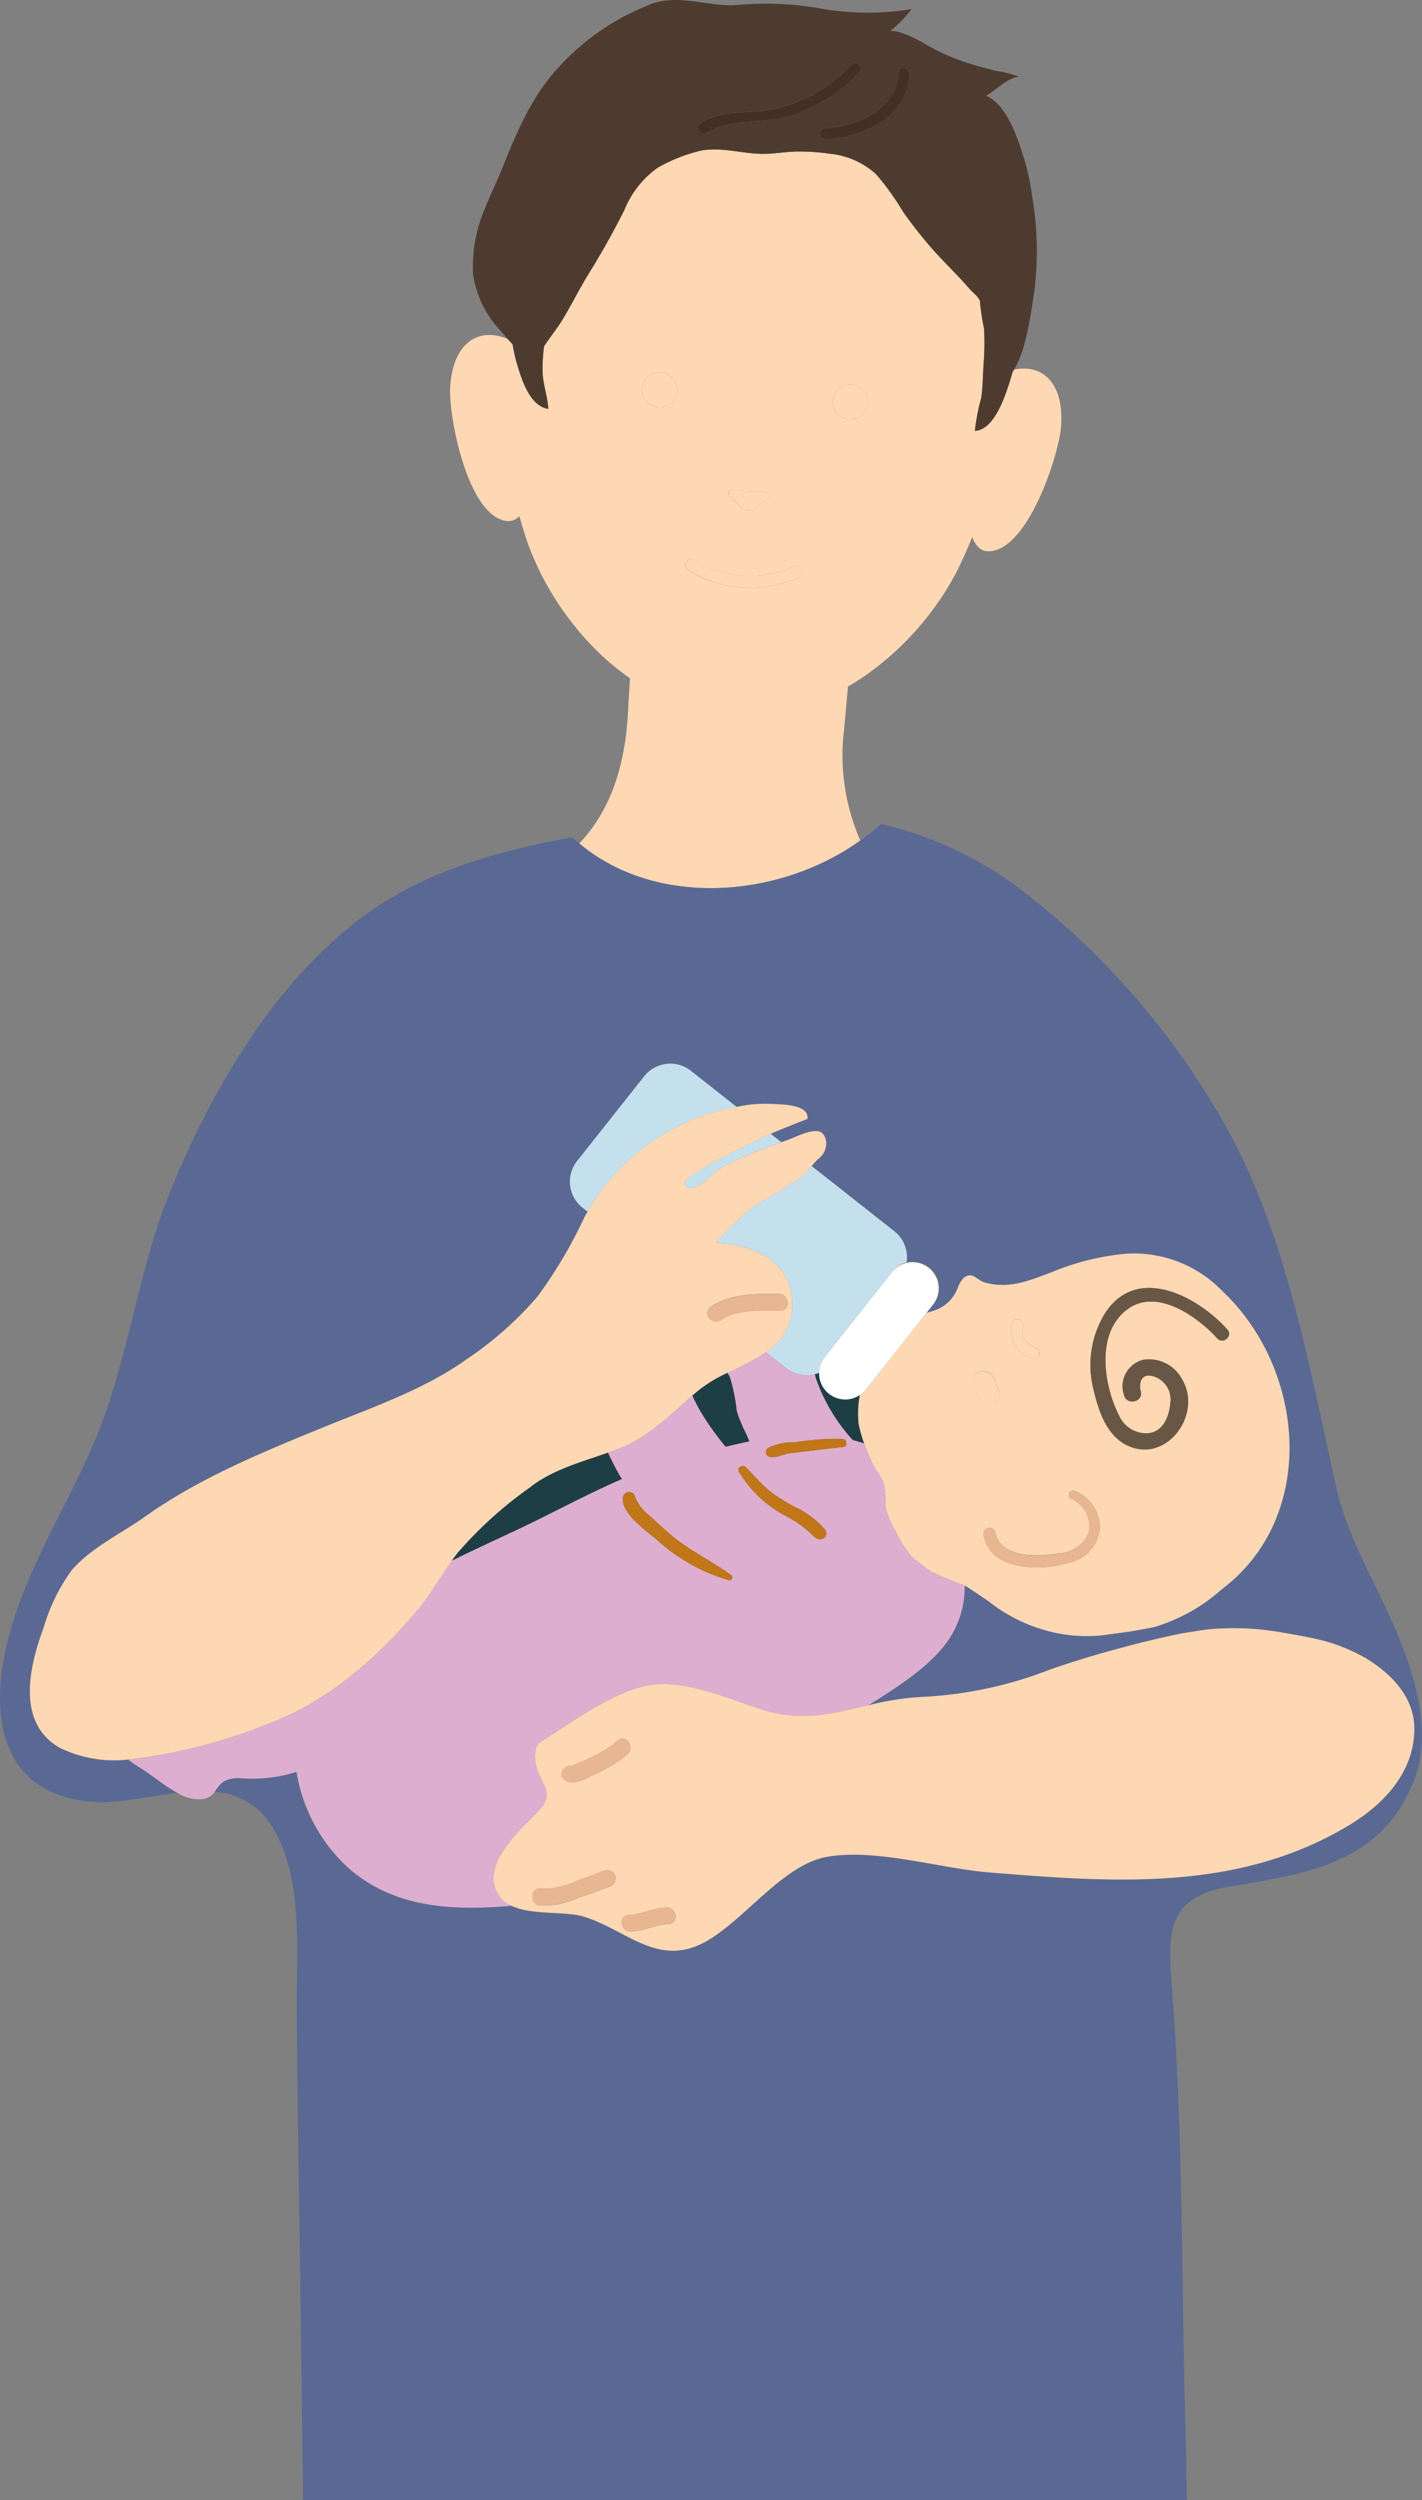 <svg xmlns="http://www.w3.org/2000/svg" xmlns:xlink="http://www.w3.org/1999/xlink" width="105.361" height="185.193" viewBox="0 0 105.361 185.193">
  <rect x="0" y="0" width="105.361" height="185.193" fill="#808080" stroke="none"/>
  <defs>
    <clipPath id="clip-path">
      <rect id="長方形_4773" data-name="長方形 4773" width="105.361" height="185.193" fill="none"/>
    </clipPath>
  </defs>
  <g id="fig-num06" transform="translate(0 0.001)">
    <g id="グループ_4242" data-name="グループ 4242" transform="translate(0 -0.001)" clip-path="url(#clip-path)">
      <path id="パス_34079" data-name="パス 34079" d="M220.1,114.16a15.716,15.716,0,0,1-1.206-8.184c.028-.314.153-1.625.292-3.23.426-.245.839-.5,1.235-.772a21.809,21.809,0,0,0,6.8-7.692c.426-.843.813-1.711,1.165-2.6.259.629.623,1.026,1.129,1.049,2.95.133,5.318-7.152,5.461-9.276.224-3.318-1.487-4.61-3.5-4.173-.006.009-.01.019-.016.028-.024.039-.05.083-.078.13l-.008.027c-.373,1.271-1.221,4.279-2.791,4.345a15.617,15.617,0,0,1,.47-2.446c.128-.846.122-1.739.181-2.595a19.5,19.5,0,0,0,.028-2.55,15.719,15.719,0,0,1-.31-2.074c-.055-.082-.112-.163-.17-.242-.161-.216-.391-.375-.569-.582-.871-1.019-1.928-2.006-2.835-3.045a32.61,32.61,0,0,1-2.138-2.728,18.923,18.923,0,0,0-2-2.772,5.955,5.955,0,0,0-3.39-1.491,16.04,16.04,0,0,0-2.3-.165c-.831-.006-1.652.15-2.482.17-1.6.037-3.09-.507-4.709-.255a12.208,12.208,0,0,0-3.269,1.276,7.1,7.1,0,0,0-2.476,3.135c-.815,1.617-1.681,3.174-2.644,4.719l-.127.209c-.641,1.059-1.187,2.172-1.833,3.229-.379.619-.9,1.266-1.347,1.935a12.746,12.746,0,0,0-.114,1.887c.018.918.39,1.87.424,2.758-1.321-.186-1.936-2.067-2.272-3.18a12.074,12.074,0,0,1-.371-1.607q-.2-.209-.388-.418c0,.007,0,.014,0,.021-2.023-.862-4.029.154-4.231,3.608-.123,2.125,1.312,9.649,4.256,9.888a1.07,1.07,0,0,0,.868-.372q.314,1.133.706,2.232a21.787,21.787,0,0,0,5.751,8.414,19.877,19.877,0,0,0,1.745,1.37c-.089,1.419-.152,2.544-.17,2.831-.177,2.858-.918,6.6-3.59,9.406,5.607,4.718,14.706,4.155,20.814-.217m-2.02-32.679a1.3,1.3,0,1,1,1.107,1.469,1.3,1.3,0,0,1-1.107-1.469m-7.346,6.731,2.239.141c.427.027.5.266.166.532l-.783.619a.888.888,0,0,1-1.155-.073l-.7-.713c-.3-.305-.2-.533.232-.506m-3.514,5.324a.437.437,0,0,1,.6-.144,7.9,7.9,0,0,0,7.391.465.438.438,0,0,1,.36.8,8.781,8.781,0,0,1-8.208-.517.438.438,0,0,1-.144-.6M203.94,80.591a1.3,1.3,0,1,1,1.108,1.469,1.3,1.3,0,0,1-1.108-1.469" transform="translate(-156.357 -51.898)" fill="#fed8b2"/>
      <path id="パス_34080" data-name="パス 34080" d="M291.769,580.052a13.016,13.016,0,0,0,.81,1.518,21.441,21.441,0,0,0,1.662,2.284c.282-.07.565-.139.848-.205q.461-.108.922-.2c-.089-.194-.176-.391-.26-.592a10.178,10.178,0,0,1-.67-1.625c-.006-.027-.014-.053-.019-.08a13.091,13.091,0,0,0-.5-2.453,1.221,1.221,0,0,0-.2-.329,10.739,10.739,0,0,0-2.142,1.3c-.151.125-.3.253-.448.382" transform="translate(-240.471 -476.678)" fill="#1e3e46"/>
      <path id="パス_34081" data-name="パス 34081" d="M346.777,580.026a1.938,1.938,0,0,1-3.024-1.637,2.48,2.48,0,0,1-.307.1,2.394,2.394,0,0,0,.068.31,13.228,13.228,0,0,0,2.732,4.571c.126.033.252.065.378.1.161.048.317.1.474.157a10.257,10.257,0,0,1-.412-1.453,7.389,7.389,0,0,1,.091-2.151" transform="translate(-283.062 -476.697)" fill="#1e3e46"/>
      <path id="パス_34082" data-name="パス 34082" d="M190.722,619.449c-.138.183-.272.368-.4.554,1.536-.757,3.087-1.478,4.576-2.17,2.737-1.272,5.323-2.714,8.047-3.888-.1-.176-.208-.354-.308-.534-.256-.463-.5-.94-.723-1.436-2,.706-4.145,1.27-5.806,2.591a29.7,29.7,0,0,0-5.383,4.883" transform="translate(-156.858 -504.378)" fill="#1e3e46"/>
      <path id="パス_34083" data-name="パス 34083" d="M98.964,396.062c-1.952-8.643-3.455-17.469-7.549-25.431a57.17,57.17,0,0,0-15.478-18.393,27.251,27.251,0,0,0-10.666-5.09,16.926,16.926,0,0,1-1.528,1.227c-6.108,4.373-15.207,4.936-20.814.217-.176-.148-.35-.3-.518-.458-5.34.967-10.72,2.437-15.189,5.633-6.744,4.824-11.588,13.072-14.7,20.834-2.319,5.783-2.989,12.034-5.317,17.786-2.239,5.535-5.8,10.572-6.912,16.526-1,5.367.407,10.191,6.569,10.671,1.84.143,4.095-.41,6.281-.664-.955-.515-1.888-1.312-2.6-1.755a12.087,12.087,0,0,1-1.043-.711,9.208,9.208,0,0,1-5.051-.862c-3.258-1.825-2.29-6.026-1.222-8.878a13.821,13.821,0,0,1,2.1-4.3c1.455-1.668,3.632-2.682,5.414-3.948,3.991-2.835,8.567-4.716,13.071-6.562,3.582-1.468,7.589-2.821,10.754-5.094a26.006,26.006,0,0,0,5.251-4.639,34.278,34.278,0,0,0,3.475-5.865c.078-.149.163-.294.246-.44l-.372-.293a2.456,2.456,0,0,1-.406-3.455l4.971-6.279a2.468,2.468,0,0,1,3.462-.405l3.394,2.676c.258-.052.518-.1.78-.14a9.994,9.994,0,0,1,2.01-.07c.717.035,2.591.058,2.445,1.1-.916.367-1.826.707-2.72,1.1l.794.626.41-.145c.547-.188,1.987-.956,2.557-.575a.993.993,0,0,1,.353.737,1.436,1.436,0,0,1-.609,1.233,4.723,4.723,0,0,0-.468.518l6.127,4.832a2.455,2.455,0,0,1,.907,2.3,1.936,1.936,0,0,1,2,3.076l-.518.654a4.381,4.381,0,0,0,.657-.2,2.781,2.781,0,0,0,1.644-1.635c.148-.374.444-1,.989-.929.31.037.649.424,1.018.524,1.851.5,3.305-.145,5.009-.785a18.731,18.731,0,0,1,5.541-1.353,9.117,9.117,0,0,1,7.058,2.779c6.154,5.8,7.105,16.7-.07,22.1a13.162,13.162,0,0,1-4.979,2.778c-.449.093-.939.179-1.391.262-.8.145-1.618.222-2.417.346a11.239,11.239,0,0,1-4.544-.449,12.007,12.007,0,0,1-3.923-2.064c-.56-.38-1.108-.762-1.678-1.116-.033-.02-.066-.039-.1-.057a6.92,6.92,0,0,1-.929,3.6c-1.265,2.2-3.98,3.859-6.068,5.192-.056.036-.113.069-.169.1a20.749,20.749,0,0,1,3.895-.628,29.877,29.877,0,0,0,9.609-2.035,44.2,44.2,0,0,1,5.148-1.573,43.815,43.815,0,0,1,4.692-1.119c.729-.1,1.478-.255,2.2-.309a20.3,20.3,0,0,1,4.785.2c.777.133,1.547.26,2.3.418a13.248,13.248,0,0,1,4.237,1.531c1.864,1.122,3.588,2.845,3.619,5.16.043,3.2-2.184,5.615-4.794,7.2-8.216,4.975-17.508,4.268-26.707,3.52-3.713-.3-8.338-1.791-12.026-1.152-3.2.554-6.089,4.644-8.912,6.243-3.554,2.013-5.841-.785-9.045-1.8-1.422-.451-3.9-.086-5.428-.828-.156.019-.312.037-.474.049-4.243.314-8.336.033-11.635-2.879a12.3,12.3,0,0,1-3.8-7.085,11.009,11.009,0,0,1-1.2.311,11.56,11.56,0,0,1-2.79.177,2.322,2.322,0,0,0-1.44.251,2.965,2.965,0,0,0-.629.749,5.2,5.2,0,0,1,3.594,1.7c3.1,3.526,2.445,10.042,2.48,14.335.056,7.054.175,14.1.281,21.157.015,1.024.115,9.608.191,15.272H87.94c-.033-2.06-.073-4.176-.079-4.39-.338-11.212-.156-22.392-1.025-33.589-.314-4.049-.386-6.675,4.2-7.462,5.688-.976,11.165-1.631,13.671-7.713,1.5-3.638.13-8-1.34-11.42-1.585-3.688-3.5-6.646-4.407-10.67" transform="translate(0 -286.113)" fill="#5a6994"/>
      <path id="パス_34084" data-name="パス 34084" d="M352.111,164.481A1.3,1.3,0,1,0,351,163.011a1.3,1.3,0,0,0,1.107,1.469" transform="translate(-289.28 -133.428)" fill="#fed8b2"/>
      <path id="パス_34085" data-name="パス 34085" d="M271.684,159.417a1.3,1.3,0,1,0-1.108-1.469,1.3,1.3,0,0,0,1.108,1.469" transform="translate(-222.993 -129.254)" fill="#fed8b2"/>
      <path id="パス_34086" data-name="パス 34086" d="M307.861,207.752a.888.888,0,0,0,1.155.073l.783-.619c.336-.266.261-.505-.166-.532l-2.239-.141c-.428-.027-.532.2-.232.506Z" transform="translate(-253.016 -170.219)" fill="#fed8b2"/>
      <path id="パス_34087" data-name="パス 34087" d="M289.139,236.445a8.782,8.782,0,0,0,8.208.517.438.438,0,0,0-.36-.8,7.9,7.9,0,0,1-7.391-.465.438.438,0,0,0-.458.747" transform="translate(-238.131 -194.205)" fill="#fed8b2"/>
      <path id="パス_34088" data-name="パス 34088" d="M202.121,25.5a12.067,12.067,0,0,0,.371,1.607c.336,1.113.951,2.993,2.272,3.18-.033-.888-.406-1.84-.424-2.758a12.717,12.717,0,0,1,.114-1.887c.445-.669.967-1.316,1.347-1.935.646-1.056,1.192-2.17,1.833-3.228l.127-.209c.962-1.546,1.829-3.1,2.644-4.72a7.1,7.1,0,0,1,2.476-3.135,12.207,12.207,0,0,1,3.269-1.276c1.619-.252,3.11.292,4.708.255.83-.02,1.651-.175,2.482-.17a16.04,16.04,0,0,1,2.3.165,5.957,5.957,0,0,1,3.39,1.491,18.906,18.906,0,0,1,2,2.772,32.637,32.637,0,0,0,2.138,2.728c.907,1.039,1.964,2.026,2.835,3.045.177.207.408.367.569.583.059.079.115.16.17.242a15.728,15.728,0,0,0,.31,2.075,19.5,19.5,0,0,1-.028,2.55c-.059.856-.054,1.749-.181,2.595a15.613,15.613,0,0,0-.47,2.446c1.569-.066,2.417-3.074,2.791-4.345,0-.009.005-.018.008-.027l.078-.13c.005-.009.01-.019.016-.028.95-1.57,1.234-4.155,1.491-5.669a23.974,23.974,0,0,0-.132-7.111,17.543,17.543,0,0,0-.555-2.674c-.46-1.521-1.3-4.187-2.864-4.831.618-.368,1.743-1.445,2.45-1.412a7.7,7.7,0,0,0-1.7-.438c-.862-.207-1.7-.437-2.538-.728a15.876,15.876,0,0,1-2.844-1.331c-.365-.215-2.2-1.175-2.555-.827a9.611,9.611,0,0,0,1.66-1.688A20.141,20.141,0,0,1,224.7.588a23.211,23.211,0,0,0-5.909-.222C216.722.549,214.5-.486,212.4.293a18.023,18.023,0,0,0-6.776,4.583c-2.127,2.262-3.214,4.95-4.354,7.78-.368.914-.816,1.794-1.169,2.715a10.836,10.836,0,0,0-.91,4.967,7.758,7.758,0,0,0,1.935,4.053c.2.233.4.461.607.688q.192.21.388.418m28.608-20.13c.038-.534.853-.364.815.163l-.005.078a.238.238,0,0,1-.009.032c-.292,3.1-3.46,4.5-6.2,4.681a.416.416,0,0,1-.05-.83c2.431-.158,5.252-1.312,5.45-4.124m-3.521-.579c.362-.394.984.157.622.552a12.025,12.025,0,0,1-4.861,3.143c-2.039.75-4.648.188-6.469,1.344a.416.416,0,0,1-.452-.7c1.348-.855,2.871-.768,4.412-.9a10.765,10.765,0,0,0,6.75-3.441" transform="translate(-164.138 0.001)" fill="#4e3b30"/>
      <path id="パス_34089" data-name="パス 34089" d="M345.98,33.13a.416.416,0,0,0,.05.83c2.742-.178,5.91-1.577,6.2-4.681a.256.256,0,0,0,.009-.032l.005-.078c.037-.527-.778-.7-.815-.163-.2,2.813-3.02,3.966-5.45,4.124" transform="translate(-284.839 -23.637)" fill="#423026"/>
      <path id="パス_34090" data-name="パス 34090" d="M298.774,30.044c-1.541.133-3.064.046-4.412.9a.416.416,0,0,0,.452.7c1.822-1.156,4.431-.594,6.469-1.344a12.025,12.025,0,0,0,4.862-3.143c.362-.395-.26-.946-.622-.552a10.765,10.765,0,0,1-6.75,3.441" transform="translate(-242.453 -21.813)" fill="#423026"/>
      <path id="パス_34091" data-name="パス 34091" d="M361.7,538.548a7.383,7.383,0,0,0-.091,2.151,10.247,10.247,0,0,0,.412,1.452c.171.478.37.947.577,1.41.226.5.573.871.8,1.358a4.784,4.784,0,0,1,.173,1.734,5.3,5.3,0,0,0,.721,1.874,8.9,8.9,0,0,0,1.215,1.97,11.153,11.153,0,0,0,1.536,1.162,24.331,24.331,0,0,0,2.416,1c.033.019.067.037.1.057.569.354,1.118.736,1.678,1.116a12.005,12.005,0,0,0,3.923,2.064,11.239,11.239,0,0,0,4.544.449c.8-.124,1.622-.2,2.417-.346.453-.083.943-.169,1.391-.262a13.159,13.159,0,0,0,4.979-2.777c7.175-5.405,6.224-16.3.07-22.1a9.118,9.118,0,0,0-7.058-2.779,18.727,18.727,0,0,0-5.541,1.353c-1.7.64-3.159,1.287-5.01.785-.369-.1-.708-.487-1.018-.524-.545-.066-.841.555-.989.929a2.78,2.78,0,0,1-1.644,1.635,4.375,4.375,0,0,1-.657.2l-4.5,5.688a1.93,1.93,0,0,1-.437.4m18.227-6.159c2.377-3.512,6.827-1.128,9,1.311.429.48-.32,1.126-.754.652-1.462-1.6-4.426-3.73-6.592-2.2-2.468,1.746-1.829,5.73-.642,8a2.19,2.19,0,0,0,2.19,1.219c1.1-.16,1.5-1.33,1.57-2.284a1.782,1.782,0,0,0-1.309-1.939c-.836-.225-1.052.484-.883,1.14.2.793-1.078,1.055-1.248.249a2.021,2.021,0,0,1,1.411-2.595,2.767,2.767,0,0,1,2.886,1.427c1.555,2.554-1.085,6.233-3.963,4.952-1.609-.716-2.209-2.567-2.582-4.149a7.3,7.3,0,0,1,.911-5.791m-6.963.832a.416.416,0,0,1,.807.2,1.324,1.324,0,0,0,.923,1.625.416.416,0,0,1-.1.819.431.431,0,0,1-.1-.012,2.156,2.156,0,0,1-1.532-2.631m3.472,17.073a2.551,2.551,0,0,0,2.209-1.5,2.216,2.216,0,0,0-1.329-2.559c-.327-.162-.052-.719.282-.577a2.935,2.935,0,0,1,1.881,2.8,2.846,2.846,0,0,1-2.279,2.516c-2,.656-5.895.639-6.34-2.054a.45.45,0,0,1,.881-.176c.348,1.943,3.247,1.8,4.7,1.547m-5.806-13.452a.708.708,0,0,1,.195-.027.374.374,0,0,1,.181.017.955.955,0,0,1,.531.329.82.82,0,0,1,.2.55,1.21,1.21,0,0,1,.3.767.8.8,0,0,1-.6.807.979.979,0,0,1-.894-.488,3.438,3.438,0,0,1-.425-.988.737.737,0,0,1,.51-.967" transform="translate(-297.987 -435.219)" fill="#fed8b2"/>
      <path id="パス_34092" data-name="パス 34092" d="M61.078,601.542a2.324,2.324,0,0,1,1.44-.251,11.548,11.548,0,0,0,2.79-.177,11.008,11.008,0,0,0,1.2-.31,12.3,12.3,0,0,0,3.8,7.085c3.3,2.912,7.392,3.193,11.635,2.879.161-.012.318-.03.474-.049a2.194,2.194,0,0,1-1.21-1.367c-.651-2.1,2.071-4.4,3.29-5.706,1.374-1.467-.271-2.115-.3-3.856-.016-1.008.155-1.019,1.051-1.607,2.035-1.336,4.971-3.362,7.376-3.787,2.771-.489,6.145,1.146,8.75,1.913,2.682.789,5.035.158,7.468-.411.056-.035.113-.068.169-.1,2.088-1.333,4.8-2.99,6.068-5.192a6.921,6.921,0,0,0,.929-3.6A24.349,24.349,0,0,1,113.59,586a11.167,11.167,0,0,1-1.536-1.162,8.9,8.9,0,0,1-1.215-1.97,5.293,5.293,0,0,1-.721-1.874,4.779,4.779,0,0,0-.173-1.734c-.225-.487-.573-.853-.8-1.358-.207-.463-.406-.932-.577-1.41-.157-.055-.314-.109-.474-.157-.126-.038-.252-.07-.378-.1a13.22,13.22,0,0,1-2.732-4.571,2.424,2.424,0,0,1-.068-.31,2.463,2.463,0,0,1-2.148-.448l-1.488-1.174a22.624,22.624,0,0,1-2.859,1.518,1.219,1.219,0,0,1,.2.329,13.087,13.087,0,0,1,.5,2.453c.005.027.013.053.019.08a10.154,10.154,0,0,0,.67,1.625c.084.2.171.4.26.592q-.462.1-.923.2c-.283.066-.565.135-.848.205a21.472,21.472,0,0,1-1.662-2.284,12.984,12.984,0,0,1-.81-1.518c-1.661,1.438-3.244,3.05-5.317,3.877-.3.122-.614.235-.928.346q.34.742.723,1.436c.1.18.2.357.307.534-2.724,1.174-5.309,2.615-8.046,3.888-1.489.693-3.039,1.414-4.576,2.171-.846,1.206-1.565,2.472-2.522,3.628-2.924,3.53-6.7,6.828-11.055,8.438A39.453,39.453,0,0,1,54.035,599.9a12.144,12.144,0,0,0,1.043.711c.713.442,1.646,1.24,2.6,1.755a3,3,0,0,0,1.927.457,1.269,1.269,0,0,0,.842-.536,2.964,2.964,0,0,1,.629-.749m45.939-24.791c-1.335.132-2.659.313-3.991.466-.413.047-1.443.565-1.7.084a.393.393,0,0,1,.1-.476,4.2,4.2,0,0,1,2.009-.429,19.222,19.222,0,0,1,3.546-.25c.329.036.4.568.041.6M99.8,578.245c.548.55,1.052,1.14,1.636,1.655a12.144,12.144,0,0,0,2.177,1.37,6.655,6.655,0,0,1,2.05,1.587.442.442,0,0,1-.357.722c-.322.015-.594-.332-.806-.527a8.569,8.569,0,0,0-1.694-1.168,8.762,8.762,0,0,1-3.521-3.3c-.188-.321.279-.576.514-.339m-8.213,2.181A3.206,3.206,0,0,0,92.64,581.8c.6.557,1.19,1.122,1.83,1.635,1.328,1.063,2.872,1.8,4.239,2.8a.212.212,0,0,1-.183.376,13.458,13.458,0,0,1-5.314-2.984c-.753-.648-2.7-1.972-2.517-3.143a.454.454,0,0,1,.894-.061" transform="translate(-44.535 -469.562)" fill="#ddaecf"/>
      <path id="パス_34093" data-name="パス 34093" d="M328.459,606.062a19.233,19.233,0,0,0-3.546.25,4.206,4.206,0,0,0-2.009.429.392.392,0,0,0-.1.475c.26.481,1.29-.037,1.7-.084,1.332-.152,2.656-.334,3.991-.466.36-.036.287-.568-.041-.6" transform="translate(-266.018 -499.477)" fill="#c17617"/>
      <path id="パス_34094" data-name="パス 34094" d="M311.21,618.058a8.762,8.762,0,0,0,3.52,3.3,8.585,8.585,0,0,1,1.694,1.168c.212.2.485.543.806.527a.442.442,0,0,0,.357-.722,6.657,6.657,0,0,0-2.05-1.587,12.136,12.136,0,0,1-2.177-1.37c-.584-.514-1.088-1.1-1.636-1.655-.236-.237-.7.018-.514.339" transform="translate(-256.458 -509.035)" fill="#c17617"/>
      <path id="パス_34095" data-name="パス 34095" d="M262.485,628.968c-.186,1.17,1.764,2.495,2.517,3.143a13.464,13.464,0,0,0,5.315,2.984.212.212,0,0,0,.183-.376c-1.367-1-2.911-1.74-4.239-2.8-.64-.513-1.23-1.078-1.83-1.635a3.2,3.2,0,0,1-1.052-1.374.454.454,0,0,0-.894.061" transform="translate(-216.325 -518.043)" fill="#c17617"/>
      <path id="パス_34096" data-name="パス 34096" d="M414.449,631.3c.445,2.693,4.34,2.71,6.34,2.053a2.846,2.846,0,0,0,2.279-2.516,2.935,2.935,0,0,0-1.881-2.8c-.334-.142-.609.415-.281.577a2.216,2.216,0,0,1,1.329,2.559,2.551,2.551,0,0,1-2.208,1.5c-1.449.258-4.348.4-4.7-1.547a.45.45,0,0,0-.881.176" transform="translate(-341.575 -517.597)" fill="#e8b691"/>
      <path id="パス_34097" data-name="パス 34097" d="M462.4,554.3c2.878,1.281,5.518-2.4,3.963-4.952a2.767,2.767,0,0,0-2.886-1.427,2.021,2.021,0,0,0-1.411,2.595c.17.806,1.452.544,1.248-.249-.168-.656.047-1.365.883-1.14a1.782,1.782,0,0,1,1.309,1.939c-.067.954-.474,2.124-1.57,2.284a2.19,2.19,0,0,1-2.191-1.219c-1.187-2.273-1.826-6.258.642-8,2.166-1.535,5.13.6,6.592,2.2.435.474,1.183-.173.754-.652-2.178-2.439-6.628-4.823-9-1.311a7.3,7.3,0,0,0-.911,5.791c.373,1.582.973,3.433,2.582,4.149" transform="translate(-378.789 -447.19)" fill="#685744"/>
      <path id="パス_34098" data-name="パス 34098" d="M410.521,579.813a.979.979,0,0,0,.894.487.8.8,0,0,0,.6-.807,1.211,1.211,0,0,0-.305-.767.819.819,0,0,0-.2-.55.955.955,0,0,0-.532-.329.375.375,0,0,0-.18-.017.72.72,0,0,0-.2.027.737.737,0,0,0-.51.967,3.44,3.44,0,0,0,.425.988" transform="translate(-337.961 -476.234)" fill="#fed8b2"/>
      <path id="パス_34099" data-name="パス 34099" d="M228.281,692.13c-2.6-.767-5.979-2.4-8.75-1.913-2.405.424-5.341,2.451-7.376,3.787-.9.589-1.067.6-1.051,1.608.033,1.741,1.677,2.39.3,3.856-1.219,1.3-3.941,3.606-3.29,5.706a2.194,2.194,0,0,0,1.21,1.367c1.531.742,4.006.377,5.428.828,3.2,1.017,5.491,3.815,9.045,1.8,2.823-1.6,5.717-5.689,8.912-6.243,3.688-.639,8.313.85,12.026,1.152,9.2.748,18.491,1.455,26.706-3.52,2.611-1.582,4.837-4,4.794-7.2-.031-2.314-1.755-4.038-3.619-5.16a13.244,13.244,0,0,0-4.237-1.531c-.757-.158-1.527-.285-2.3-.418a20.29,20.29,0,0,0-4.785-.2c-.722.054-1.471.212-2.2.31a81.694,81.694,0,0,0-9.84,2.692,29.877,29.877,0,0,1-9.609,2.035,20.728,20.728,0,0,0-3.895.628c-2.433.569-4.787,1.2-7.468.411M213.933,696.2c-.119-.044-.152-.015,0-.066.163-.056.325-.118.483-.188q.523-.232,1.028-.5a8.163,8.163,0,0,0,1.745-1.117c.587-.549,1.341.444.76.988a10.248,10.248,0,0,1-2.491,1.518c-.6.3-1.484.831-2.143.424-.642-.4-.015-1.29.623-1.057m2.758,8.894c-.785.313-1.58.6-2.385.864a6.09,6.09,0,0,1-2.918.562c-.774-.185-.62-1.422.162-1.236a5.756,5.756,0,0,0,2.69-.615c.665-.229,1.328-.469,1.981-.729a.624.624,0,0,1,.47,1.155m4.276,2.811c-.949.036-1.809.526-2.771.554-.8.023-.962-1.214-.156-1.237.96-.027,1.818-.518,2.77-.554.8-.03.962,1.206.157,1.237" transform="translate(-171.445 -565.385)" fill="#fed8b2"/>
      <path id="パス_34100" data-name="パス 34100" d="M252.526,451.327l-3.394-2.676a2.468,2.468,0,0,0-3.462.405l-4.971,6.278a2.456,2.456,0,0,0,.406,3.455l.372.293a15.425,15.425,0,0,1,1.581-2.287,16.206,16.206,0,0,1,9.469-5.469" transform="translate(-197.941 -369.332)" fill="#c4e0ec"/>
      <path id="パス_34101" data-name="パス 34101" d="M289.283,480.516c-.261.174-1.212.769-.667,1.054.648.338,1.516-.5,1.891-.9a2.6,2.6,0,0,1,.312-.283,10.547,10.547,0,0,1,2.166-1.09c.865-.384,1.751-.72,2.644-1.035l-.795-.626c-.456.2-.908.41-1.355.646a46.787,46.787,0,0,0-4.2,2.234" transform="translate(-237.735 -393.658)" fill="#c4e0ec"/>
      <path id="パス_34102" data-name="パス 34102" d="M305.105,493.9a14.741,14.741,0,0,0-3.325,3.044c2.789.17,5.675,1.321,5.63,4.649a4.019,4.019,0,0,1-1.94,3.461l1.489,1.174a2.49,2.49,0,0,0,2.454.348,1.925,1.925,0,0,1,.415-1.169l5.022-6.343a1.932,1.932,0,0,1,1.044-.674,2.454,2.454,0,0,0-.907-2.3l-6.127-4.831a5.883,5.883,0,0,1-.442.505,22.264,22.264,0,0,1-3.312,2.136" transform="translate(-248.721 -404.888)" fill="#c4e0ec"/>
      <path id="パス_34103" data-name="パス 34103" d="M350.626,532.223l-5.022,6.343a1.939,1.939,0,0,0,2.609,2.806,1.946,1.946,0,0,0,.437-.4l4.5-5.688.518-.655a1.94,1.94,0,0,0-3.046-2.4" transform="translate(-284.498 -438.042)" fill="#fff"/>
      <path id="パス_34104" data-name="パス 34104" d="M41.319,502.541c.957-1.156,1.676-2.421,2.522-3.628.131-.186.264-.371.4-.554a29.688,29.688,0,0,1,5.383-4.883c1.661-1.321,3.808-1.885,5.806-2.591.314-.111.624-.225.928-.346,2.073-.827,3.655-2.44,5.317-3.877.149-.129.3-.257.448-.382a10.735,10.735,0,0,1,2.142-1.3,22.6,22.6,0,0,0,2.859-1.518A4.02,4.02,0,0,0,69.068,480c.046-3.328-2.841-4.479-5.63-4.649a14.743,14.743,0,0,1,3.325-3.045,22.265,22.265,0,0,0,3.312-2.136,5.871,5.871,0,0,0,.442-.505,4.719,4.719,0,0,1,.468-.518,1.437,1.437,0,0,0,.609-1.233.993.993,0,0,0-.353-.737c-.571-.381-2.011.387-2.557.575l-.41.145c-.892.315-1.778.65-2.644,1.034a10.547,10.547,0,0,0-2.166,1.089,2.6,2.6,0,0,0-.313.283c-.374.4-1.243,1.238-1.891.9-.545-.285.406-.88.667-1.054a46.781,46.781,0,0,1,4.2-2.234c.446-.236.9-.447,1.355-.646.894-.39,1.8-.73,2.72-1.1.146-1.037-1.728-1.06-2.445-1.1a9.994,9.994,0,0,0-2.01.07q-.393.062-.78.14a16.207,16.207,0,0,0-9.469,5.469,15.412,15.412,0,0,0-1.581,2.287c-.083.146-.168.291-.246.44a34.276,34.276,0,0,1-3.475,5.865,26,26,0,0,1-5.251,4.639c-3.165,2.273-7.172,3.626-10.754,5.094-4.5,1.846-9.08,3.727-13.071,6.562-1.782,1.266-3.959,2.28-5.414,3.948a13.818,13.818,0,0,0-2.1,4.3c-1.068,2.852-2.036,7.053,1.222,8.878a9.208,9.208,0,0,0,5.051.862,39.465,39.465,0,0,0,10.384-2.652c4.351-1.611,8.131-4.908,11.055-8.438m21.726-22.449c1.449-.98,3.329-.955,5.011-.955.792,0,.961,1.237.156,1.237-1.406,0-3.191-.117-4.408.707-.663.448-1.426-.538-.76-.989" transform="translate(-10.379 -383.289)" fill="#fed8b2"/>
      <path id="パス_34105" data-name="パス 34105" d="M427.682,558.553a.416.416,0,0,0,.2-.807,1.324,1.324,0,0,1-.923-1.625.416.416,0,0,0-.807-.2,2.156,2.156,0,0,0,1.532,2.631" transform="translate(-351.171 -457.92)" fill="#fed8b2"/>
      <path id="パス_34106" data-name="パス 34106" d="M236.855,735.538c.659.407,1.539-.129,2.143-.424a10.234,10.234,0,0,0,2.491-1.518c.582-.544-.172-1.538-.76-.988a8.164,8.164,0,0,1-1.745,1.117q-.5.27-1.028.5c-.158.07-.319.131-.483.188-.148.051-.115.023,0,.066-.638-.233-1.265.661-.623,1.058" transform="translate(-194.99 -603.669)" fill="#e8b691"/>
      <path id="パス_34107" data-name="パス 34107" d="M229.636,787.8c-.653.26-1.315.5-1.981.729a5.752,5.752,0,0,1-2.689.615c-.782-.186-.936,1.052-.162,1.236a6.091,6.091,0,0,0,2.918-.562c.8-.259,1.6-.551,2.385-.864a.624.624,0,0,0-.47-1.155" transform="translate(-184.86 -649.254)" fill="#e8b691"/>
      <path id="パス_34108" data-name="パス 34108" d="M265.315,803.553c-.953.036-1.81.526-2.771.554-.805.023-.639,1.26.157,1.237.961-.028,1.821-.518,2.771-.554.805-.03.639-1.267-.157-1.237" transform="translate(-215.949 -662.273)" fill="#e8b691"/>
      <path id="パス_34109" data-name="パス 34109" d="M299.1,547.1c1.216-.824,3-.706,4.408-.707.8,0,.635-1.237-.156-1.237-1.683,0-3.562-.025-5.011.955-.666.451.1,1.437.76.989" transform="translate(-245.673 -449.303)" fill="#e8b691"/>
    </g>
  </g>
</svg>
